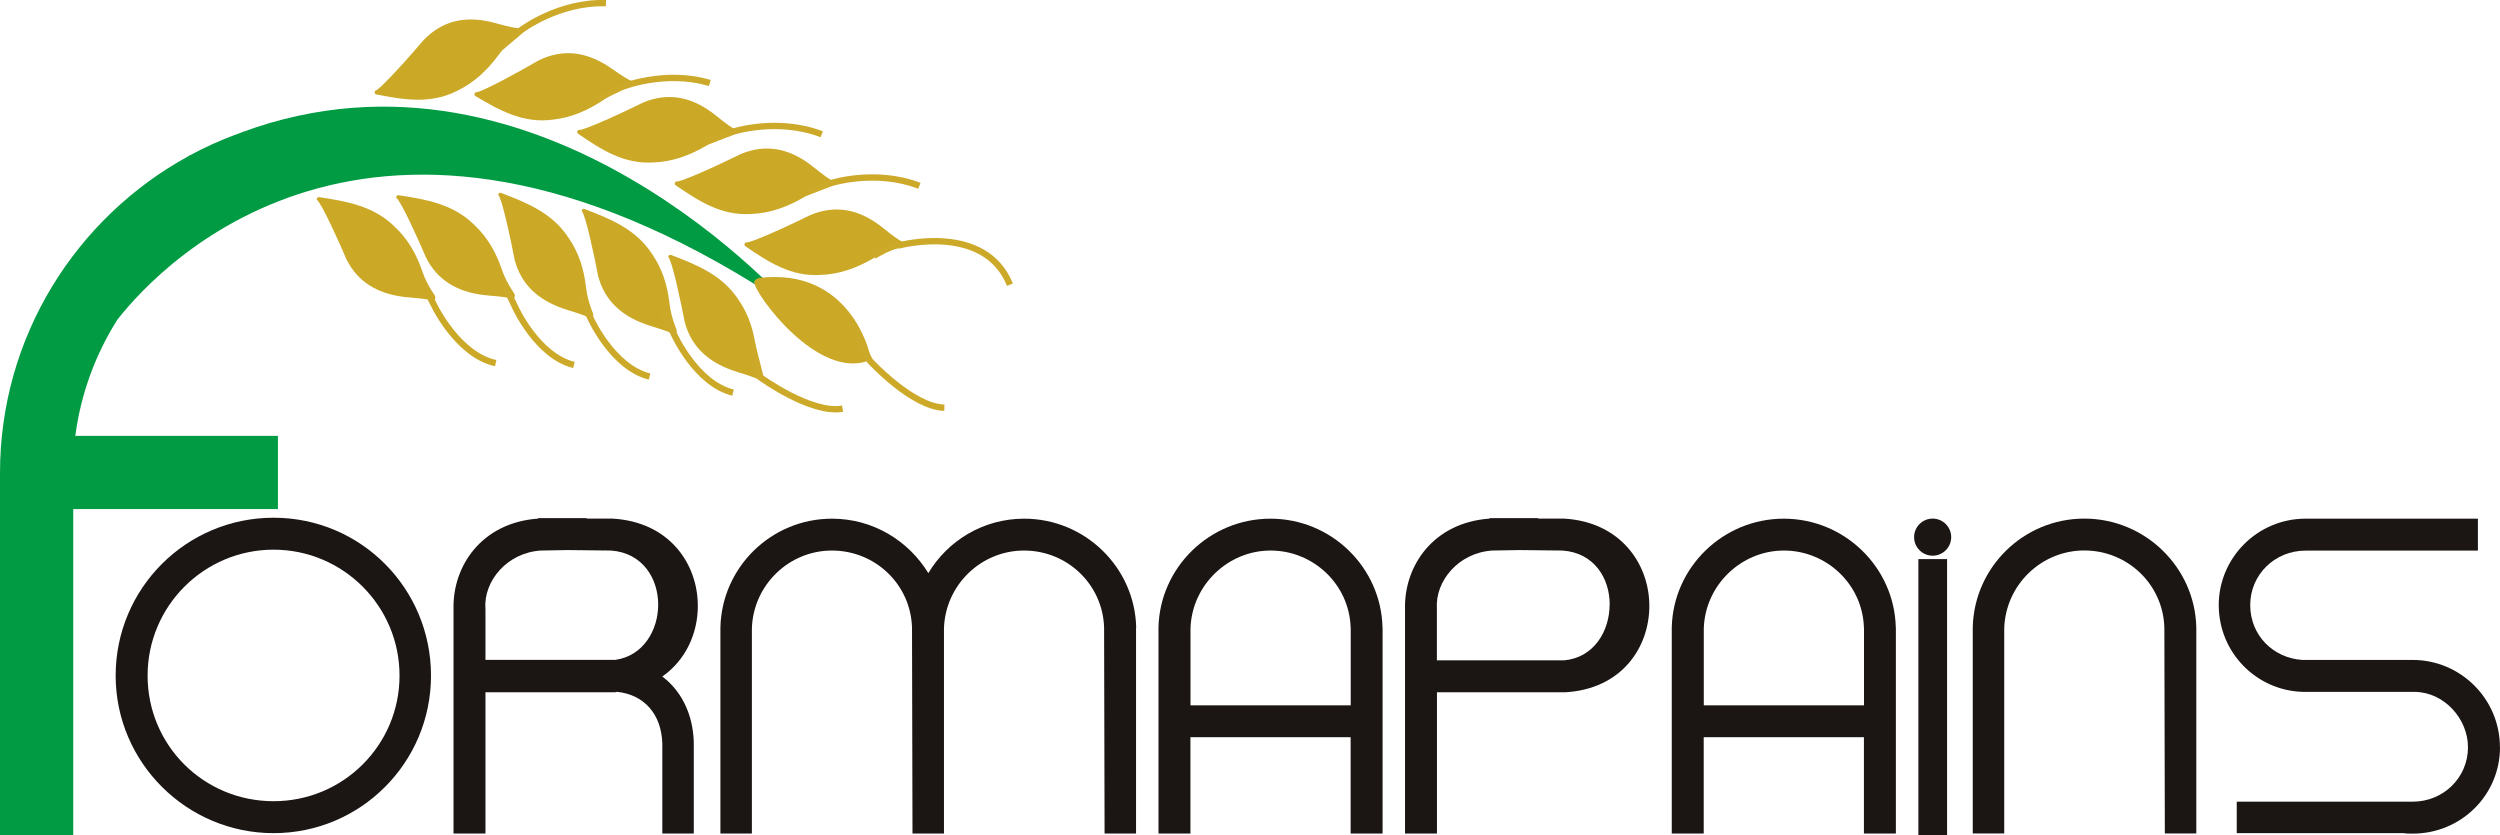 <?xml version="1.0" encoding="UTF-8"?> <svg xmlns="http://www.w3.org/2000/svg" id="Calque_2" viewBox="0 0 315.37 105.38"><defs><style>.cls-1{stroke:#cba826;}.cls-1,.cls-2{fill:none;stroke-miterlimit:10;stroke-width:.8px;}.cls-3{fill:#1b1514;}.cls-3,.cls-4,.cls-5{stroke-width:0px;}.cls-2{stroke:#cca928;}.cls-4{fill:#009b42;}.cls-5{fill:#cba826;}</style></defs><g id="Layer_1"><path class="cls-3" d="M14.59,85.23c0-11.01,8.91-19.92,19.92-19.92s19.86,8.91,19.86,19.92-8.91,19.87-19.86,19.87-19.92-8.91-19.92-19.87ZM50.4,85.23c0-8.8-7.15-15.89-15.89-15.89s-15.89,7.09-15.89,15.89,7.09,15.84,15.89,15.84,15.89-7.09,15.89-15.84Z"></path><path class="cls-3" d="M87.52,94.2v10.95h-3.97v-11.35c-.11-3.75-2.33-6.19-5.73-6.53-.11.06-.23.06-.4.06h-16.18v17.82h-4.03v-28.38c-.11-5.34,3.52-10.84,10.67-11.35v-.06h6.13v.06h3.24c7.21.4,10.78,5.73,10.78,11.01,0,3.41-1.48,6.81-4.48,8.91,2.78,2.1,4.03,5.45,3.97,8.85ZM61.24,76.77v6.47h16.4c3.52-.51,5.39-3.75,5.39-6.98s-1.93-6.53-5.96-6.81l-5.45-.06-3.41.06c-4.26.28-7.21,3.86-6.98,7.32Z"></path><path class="cls-3" d="M143.31,79.16v25.99h-3.97l-.06-25.99c-.17-5.45-4.65-9.71-10.1-9.71s-9.93,4.37-10.1,9.82v25.88h-3.97l-.06-25.99c-.17-5.45-4.65-9.71-10.1-9.71s-9.93,4.37-10.1,9.82v25.88h-3.97v-25.99c.17-7.6,6.41-13.73,14.08-13.73,5.17,0,9.65,2.78,12.15,6.87,2.44-4.09,6.92-6.87,12.09-6.87,7.66,0,13.96,6.13,14.13,13.73Z"></path><path class="cls-3" d="M174.41,79.16v25.99h-4.03v-12.15h-20.21v12.15h-4.03v-25.99c.17-7.6,6.47-13.73,14.13-13.73s13.96,6.13,14.13,13.73ZM170.38,79.16c-.17-5.45-4.71-9.71-10.1-9.71s-9.93,4.37-10.1,9.82v9.71h20.21v-9.82Z"></path><path class="cls-3" d="M208.06,76.43c0,5.28-3.52,10.5-10.61,10.9h-16.18v17.82h-4.03v-28.38c-.11-5.34,3.52-10.84,10.67-11.35v-.06h6.13v.06h3.24c7.15.4,10.78,5.73,10.78,11.01ZM203.06,76.26c0-3.29-1.93-6.53-5.96-6.81l-5.45-.06-3.41.06c-4.26.28-7.21,3.86-6.98,7.32v6.53h16.06c3.75-.34,5.73-3.69,5.73-7.04Z"></path><path class="cls-3" d="M239.16,79.16v25.99h-4.03v-12.15h-20.21v12.15h-4.03v-25.99c.17-7.6,6.47-13.73,14.13-13.73s13.96,6.13,14.13,13.73ZM235.13,79.16c-.17-5.45-4.71-9.71-10.1-9.71s-9.93,4.37-10.1,9.82v9.71h20.21v-9.82Z"></path><path class="cls-3" d="M245.62,70.53v34.85h-3.62v-34.85h3.62Z"></path><path class="cls-3" d="M262.93,65.42c7.66,0,13.96,6.13,14.13,13.73v25.99h-3.97l-.06-25.99c-.17-5.45-4.65-9.71-10.1-9.71s-9.93,4.37-10.1,9.82v25.88h-3.97v-25.99c.17-7.6,6.41-13.73,14.08-13.73Z"></path><path class="cls-3" d="M315.37,94.26c0,6.07-4.94,10.9-11.01,10.9-.4,0-.79,0-1.14-.06h-21.06v-3.97h22.19c3.86,0,6.98-3.01,6.98-6.87,0-3.63-3.07-6.98-6.75-6.98h-14.08c-5.9-.17-10.61-4.99-10.61-10.95s4.88-10.9,10.95-10.9h21.74v4.03h-21.74c-3.86,0-6.98,3.01-6.98,6.87s2.95,6.7,6.58,6.92h13.91c6.07,0,11.01,4.94,11.01,11.01Z"></path><path class="cls-3" d="M246.14,67.76c0,1.29-1.05,2.34-2.34,2.34s-2.34-1.05-2.34-2.34,1.05-2.34,2.34-2.34,2.34,1.05,2.34,2.34Z"></path><path class="cls-4" d="M30.54,16.68c-.32.11-.63.23-.95.35-.04.02-.09.03-.13.05-1.88.71-3.69,1.54-5.44,2.48-.08.04-.16.08-.25.12v.02C9.62,27.44,0,42.45,0,59.67v45.66h9.24v-41.11h25.82v-9.24H9.5c.7-5.34,2.56-10.31,5.31-14.66,5.78-7.37,33.39-36.41,85.25-1.33,0,0-31.49-36.34-69.51-22.32Z"></path><path class="cls-5" d="M64.69,37.7c-1.25-.35-2.54-.33-3.81-.5-3.13-.41-5.65-1.77-7.13-4.69-.9-2.14-3.25-7.33-3.76-7.54-.03-.23.09-.37.31-.34,3.44.52,6.85,1.11,9.49,3.7,1.69,1.57,2.78,3.49,3.52,5.68.32.94.79,1.85,1.35,2.7.2.3.52.64.05.99Z"></path><path class="cls-2" d="M63.5,35.59l1.47,3.12s2.77,6.18,7.43,7.33"></path><path class="cls-5" d="M79.79,10.27c-1.19-.51-2.17-1.36-3.26-2.03-2.68-1.67-5.52-2.13-8.62-.6-2.13,1.25-7.4,4.16-7.93,4-.18.18-.18.37.01.49,2.99,1.77,6.01,3.48,9.77,2.96,2.35-.25,4.47-1.19,6.5-2.57.87-.59,1.85-1.07,2.84-1.43.35-.13.82-.21.7-.81Z"></path><path class="cls-2" d="M75.33,12.45l3-1.43s5.46-2.26,11.21-.55"></path><path class="cls-5" d="M65.52,3.56c-1.29-.08-2.5-.55-3.75-.83-3.08-.68-5.92-.17-8.32,2.31-1.59,1.88-5.58,6.38-6.14,6.42-.11.23-.05.41.17.45,3.41.67,6.83,1.27,10.2-.46,2.13-1.02,3.82-2.61,5.27-4.59.62-.85,1.39-1.62,2.2-2.3.29-.24.71-.47.38-1Z"></path><path class="cls-2" d="M63.21,5.95l2.53-2.15s4.7-3.59,10.7-3.4"></path><path class="cls-5" d="M54.66,37.94c-1.25-.35-2.54-.33-3.81-.5-3.13-.41-5.65-1.77-7.13-4.69-.9-2.14-3.25-7.33-3.76-7.54-.03-.23.09-.37.31-.34,3.44.52,6.85,1.11,9.49,3.7,1.69,1.57,2.78,3.49,3.52,5.68.32.94.79,1.85,1.35,2.7.2.3.52.64.05.99Z"></path><path class="cls-1" d="M53.3,35.65l1.57,3.07s2.97,6.08,7.66,7.09"></path><path class="cls-5" d="M113.92,30.55c-1.15-.59-2.08-1.5-3.12-2.25-2.56-1.84-5.37-2.5-8.56-1.18-2.21,1.1-7.66,3.65-8.18,3.46-.19.17-.21.36-.02.49,2.87,1.97,5.76,3.87,9.54,3.61,2.36-.09,4.54-.89,6.66-2.13.91-.53,1.91-.94,2.93-1.24.36-.11.84-.15.75-.76Z"></path><path class="cls-2" d="M110.25,32.27s2.35-1.45,3.25-1.33c0,0,10.73-2.88,13.9,4.97"></path><path class="cls-5" d="M95.96,48c-1.14-.6-2.41-.86-3.62-1.3-2.97-1.07-5.14-2.93-5.97-6.1-.43-2.29-1.61-7.85-2.07-8.17.02-.23.16-.34.37-.26,3.25,1.24,6.46,2.54,8.48,5.63,1.32,1.89,1.97,4.01,2.23,6.3.11.98.38,1.98.74,2.92.13.33.37.73-.17.97Z"></path><path class="cls-2" d="M94.82,43.18l1.11,4.43s6.39,4.66,10.36,3.94"></path><path class="cls-5" d="M92.82,16.36c-1.15-.59-2.08-1.5-3.12-2.25-2.56-1.84-5.37-2.5-8.56-1.18-2.21,1.1-7.66,3.65-8.18,3.46-.19.17-.21.36-.02.49,2.87,1.97,5.76,3.87,9.54,3.61,2.36-.09,4.54-.89,6.66-2.13.91-.53,1.91-.94,2.93-1.24.36-.11.84-.15.75-.76Z"></path><path class="cls-2" d="M89.34,17.81l3.1-1.19s5.62-1.84,11.22.32"></path><path class="cls-5" d="M105.13,22.86c-1.15-.59-2.08-1.5-3.12-2.25-2.56-1.84-5.37-2.5-8.56-1.18-2.21,1.1-7.66,3.65-8.18,3.46-.19.17-.21.36-.02.49,2.87,1.97,5.76,3.87,9.54,3.61,2.36-.09,4.54-.89,6.66-2.13.91-.53,1.91-.94,2.93-1.24.36-.11.84-.15.75-.76Z"></path><path class="cls-2" d="M101.66,24.31l3.1-1.19s5.62-1.84,11.22.32"></path><path class="cls-5" d="M74.51,40.17c-1.14-.6-2.41-.86-3.62-1.3-2.97-1.07-5.14-2.93-5.97-6.1-.43-2.29-1.61-7.85-2.07-8.17.02-.23.16-.34.37-.26,3.25,1.24,6.46,2.54,8.48,5.63,1.32,1.89,1.97,4.01,2.23,6.3.11.98.38,1.98.74,2.92.13.33.37.73-.17.97Z"></path><path class="cls-2" d="M73.04,37.05l1.47,3.12s2.77,6.18,7.43,7.33"></path><path class="cls-5" d="M85.04,42.2c-1.14-.6-2.41-.86-3.62-1.3-2.97-1.07-5.14-2.93-5.97-6.1-.43-2.29-1.61-7.85-2.07-8.17.02-.23.16-.34.37-.26,3.25,1.24,6.46,2.54,8.48,5.63,1.32,1.89,1.97,4.01,2.23,6.3.11.98.38,1.98.74,2.92.13.33.37.73-.17.97Z"></path><path class="cls-2" d="M83.57,39.08l1.47,3.12s2.77,6.18,7.43,7.33"></path><path class="cls-5" d="M109.86,45.38c-6.59,2.89-14.8-8.47-14.73-9.84.13-.27.37-.4.65-.48,11.2-1.33,13.96,8.97,14.08,10.32Z"></path><path class="cls-2" d="M107.7,41.73l2.05,3.8s5.35,5.82,9.38,5.9"></path></g></svg> 